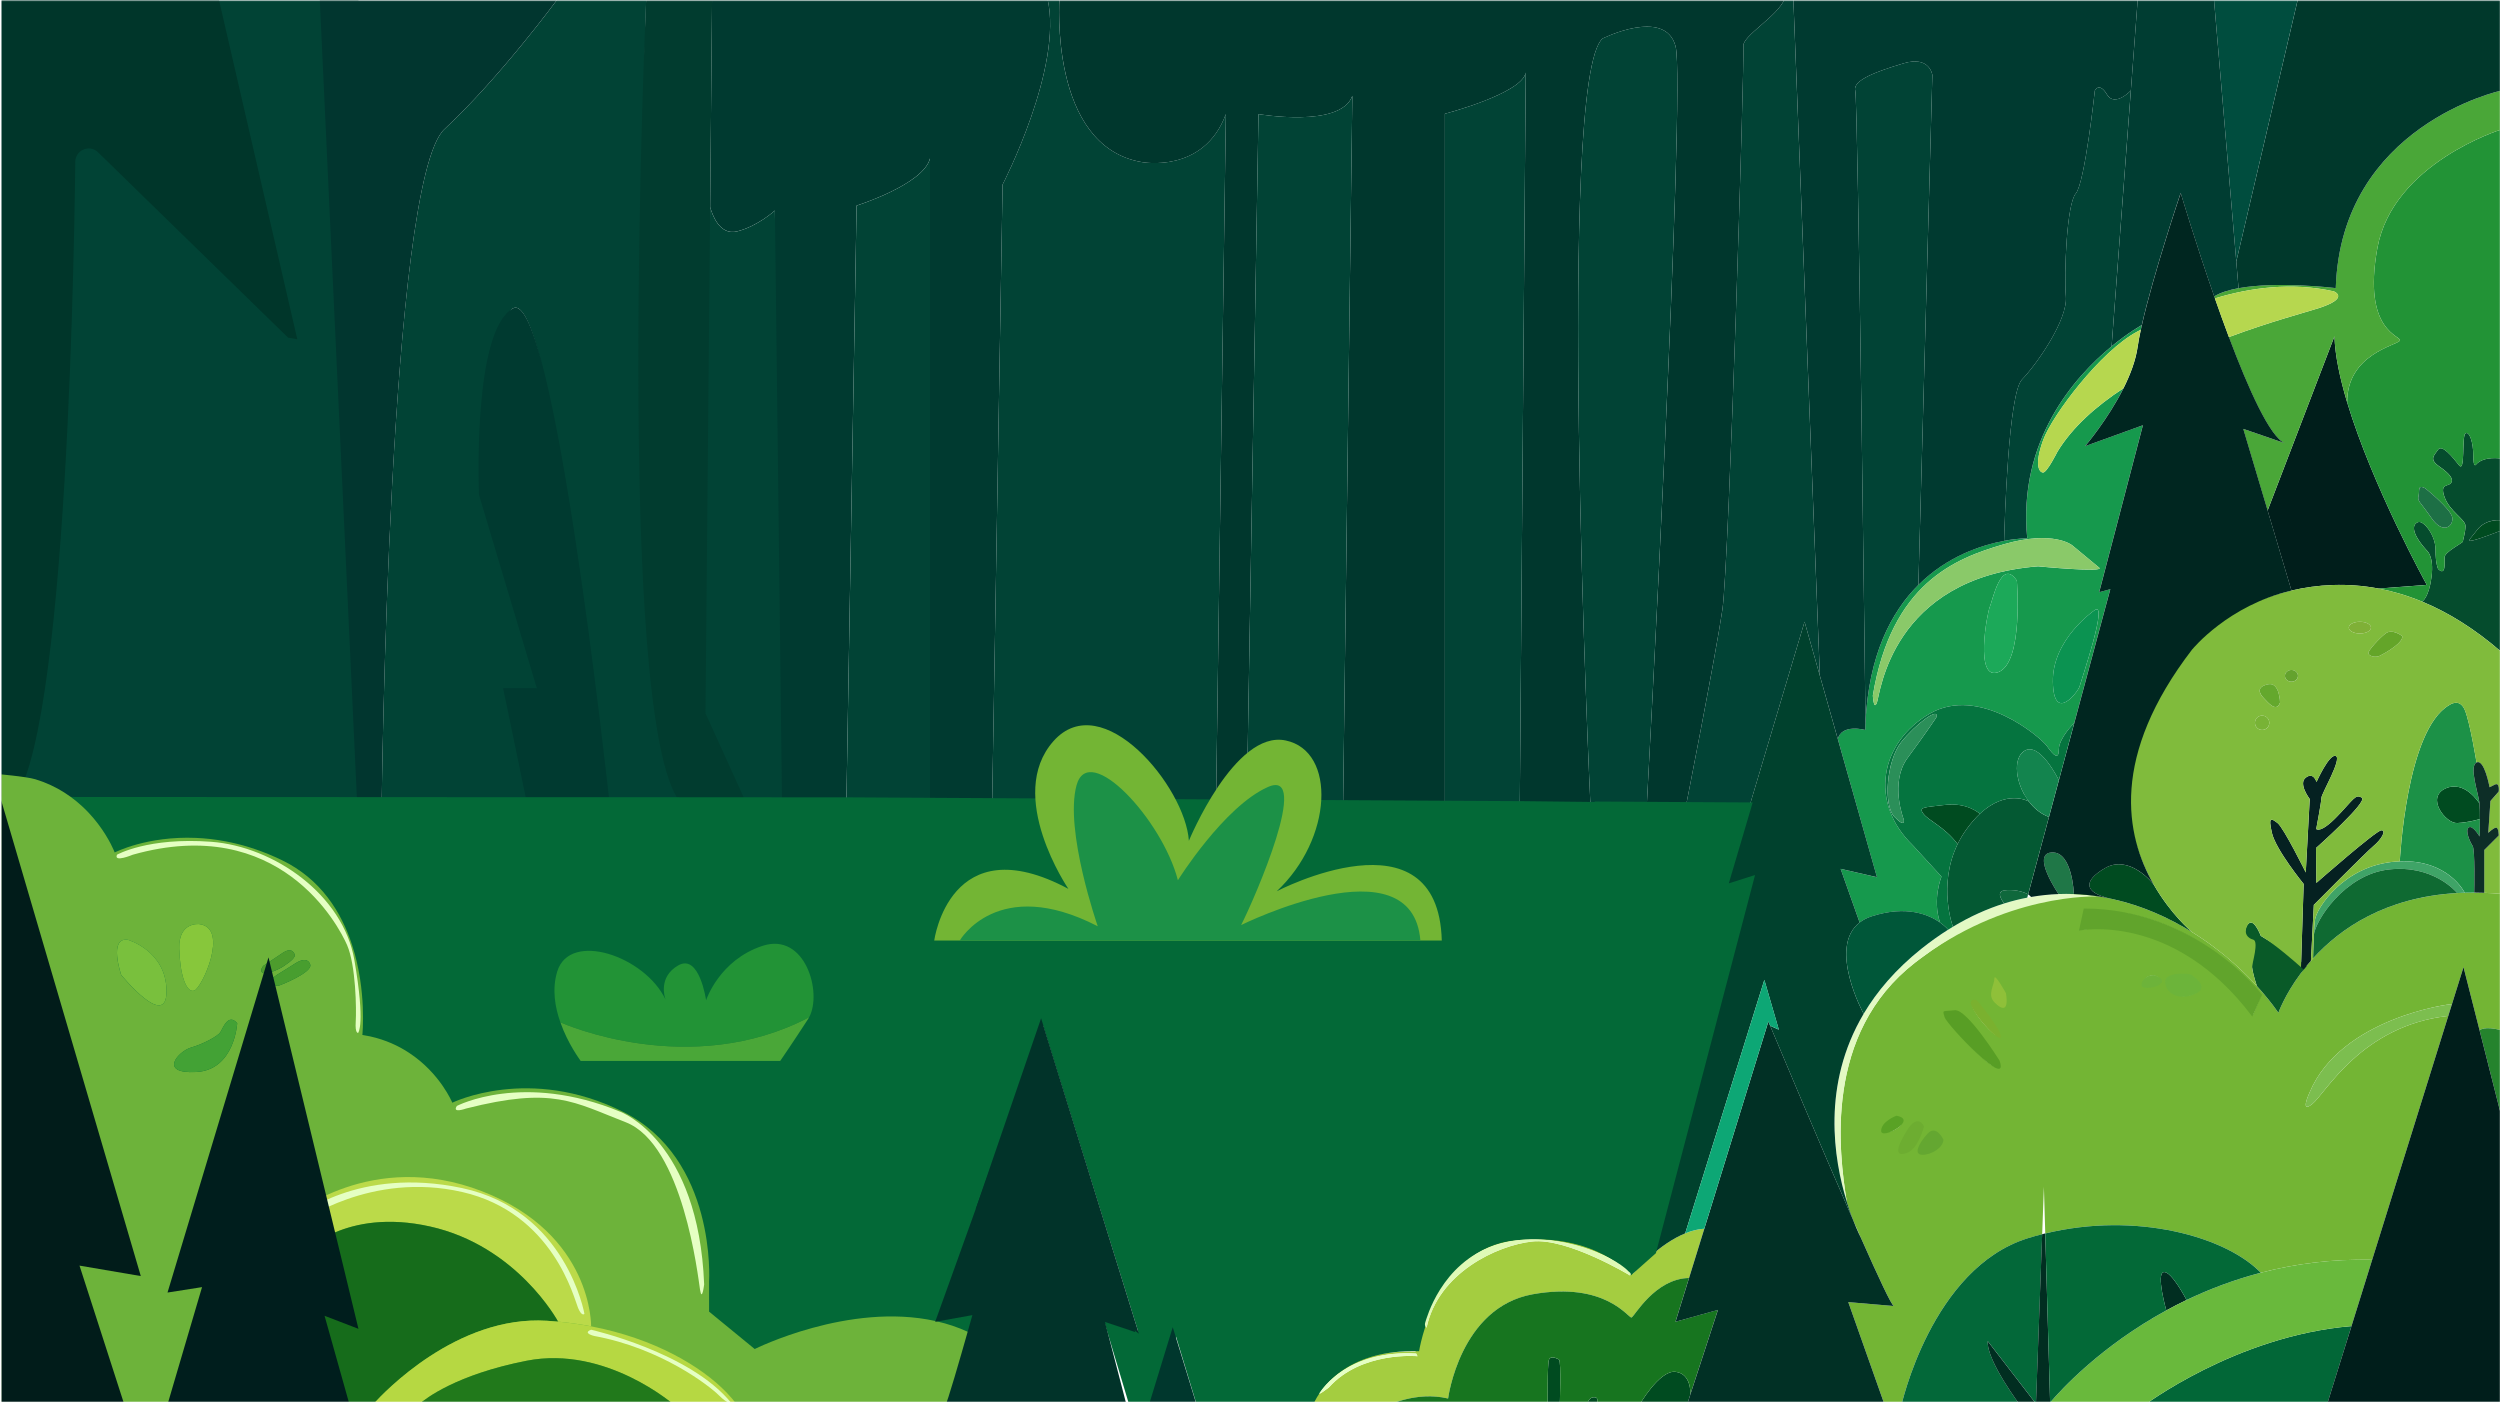 <svg width="1923" height="1079" viewBox="0 0 1923 1079" fill="none" xmlns="http://www.w3.org/2000/svg">
<g clip-path="url(#clip0_17_3625)">
<mask id="mask0_17_3625" style="mask-type:alpha" maskUnits="userSpaceOnUse" x="0" y="0" width="1923" height="1079">
<rect x="0.94" y="0.184" width="1922.04" height="1078.31" fill="#D9D9D9"/>
</mask>
<g mask="url(#mask0_17_3625)">
<path d="M274.706 623.628C261.301 617.693 16.354 621.958 -1 618.619V-0.95H275.722L274.729 623.628H274.706Z" fill="#014335"/>
<path d="M531.388 622.613C510.423 620.446 479.979 624.711 465.22 625.614C463.482 609.953 425.456 219.947 394.539 237.233C364.547 253.976 453.756 613.135 454.185 624.621L364.953 623.628C364.953 623.628 350.307 651.023 293.617 617.603C293.617 617.603 298.785 139.387 341.912 99.287C384.993 59.188 429.067 -0.95 429.067 -0.95H497.017C497.017 -0.95 480.476 557.894 531.365 622.635L531.388 622.613Z" fill="#014335"/>
<path d="M469.214 620.604C425.434 623.267 407.944 630.623 407.944 630.623L387.001 529.37H412.931L368.677 381.428L368.428 380.571C368 369.085 364.524 253.976 394.516 237.232C425.456 219.947 467.477 604.943 469.214 620.604Z" fill="#003A30"/>
<path d="M942.95 87.756L935.344 620.92L715.357 619.679H763.132L771.189 141.959C771.189 141.959 817.949 51.673 805.74 -0.973H814.947C814.947 -0.973 806.665 112.443 878.294 124.674C878.294 124.674 925.889 133.881 942.927 87.756H942.95Z" fill="#014335"/>
<path d="M771.189 141.959L763.132 619.679H715.357V121.853C710.347 141.914 658.871 158.139 658.871 158.139L650.995 619.318L599.812 619.047L597.555 606.568L594.554 597.542L595.05 512.988L583.518 619.589L596.043 161.93C596.043 161.93 582.999 173.958 566.977 177.974C553.346 181.382 547.659 164.458 546.26 159.312V158.184L547.704 -0.95H805.74C817.926 51.673 771.189 141.982 771.189 141.982V141.959Z" fill="#003A30"/>
<path d="M228.714 260.972C226.367 260.52 223.997 260.092 221.582 259.708L75.413 117.137C68.936 110.818 58.036 115.332 57.924 124.38C56.705 227.8 48.761 628.728 -1.022 622.613C-1.022 622.613 -1.022 270.72 -1.022 43.707V-0.95H168.233L228.691 260.972H228.714Z" fill="#00362A"/>
<path d="M547.727 -0.95L546.282 158.184V159.335L574.514 618.596L542.717 548.619L558.469 575.495L574.514 618.596L535.405 618.483L525.385 619.611C521.345 619.882 526.468 621.326 523.106 617.061C472.216 552.297 497.04 -0.95 497.04 -0.95H547.727Z" fill="#013C2F"/>
<path d="M429.067 -0.95C429.067 -0.95 384.993 59.21 341.889 99.31C298.786 139.409 293.595 619.634 293.595 619.634C287.75 616.181 281.476 621.078 274.706 618.077L245.933 -0.95H429.09H429.067Z" fill="#01362F"/>
<path d="M1910.87 686.767H1903.15V686.609C1900.69 686.587 1898.25 686.609 1895.84 686.7C1893.89 686.745 1891.98 686.835 1890.1 686.948C1834.77 690.085 1799.95 714.343 1779.21 737.18C1778.64 737.789 1778.1 738.421 1777.56 739.03C1776.36 740.384 1775.24 741.715 1774.17 743.024C1773.41 743.949 1772.66 744.875 1771.96 745.777C1771.2 746.748 1770.47 747.695 1769.77 748.643C1757.29 765.41 1752.56 779.017 1752.56 779.017C1747.82 772.247 1742.26 765.297 1735.97 758.392C1733.44 755.616 1730.78 752.84 1728 750.11C1726.04 748.147 1723.98 746.206 1721.91 744.265C1720.76 743.205 1719.58 742.144 1718.39 741.106C1717.28 740.113 1716.15 739.12 1715 738.127C1714.42 737.631 1713.85 737.112 1713.27 736.615C1712.29 735.803 1711.3 735.013 1710.33 734.223C1710.22 734.133 1710.11 734.043 1709.99 733.953C1707.89 732.26 1705.77 730.59 1703.58 728.943C1698.06 724.746 1692.23 720.752 1686.16 716.983L1686.12 716.961C1686.09 716.938 1686.05 716.915 1686 716.87C1686 716.87 1685.98 716.87 1685.98 716.848C1684.88 716.171 1683.77 715.516 1682.66 714.862C1665.38 704.572 1646.17 696.335 1625.68 691.732C1625.64 691.709 1625.59 691.709 1625.57 691.687C1624.35 691.461 1623.2 691.213 1622.09 690.942C1622.03 690.942 1621.96 690.942 1621.91 690.897C1619.5 690.423 1617.08 689.994 1614.65 689.611C1614.65 689.611 1614.62 689.611 1614.56 689.588H1614.47C1614.47 689.588 1614.4 689.588 1614.37 689.566C1614.37 689.566 1614.33 689.543 1614.31 689.543C1612.21 689.159 1600.97 687.038 1600.9 687.038C1600.38 687.016 1598.42 686.993 1595.19 687.219C1593.97 687.309 1592.57 687.422 1590.97 687.625H1590.9C1571.86 689.701 1527.92 698.908 1476.17 738.06C1475.16 738.827 1474.12 739.617 1473.1 740.407C1402.67 795.039 1414.41 886.385 1420.54 924.431C1420.57 924.431 1420.57 924.454 1420.57 924.476C1422.24 929.915 1423.95 934.721 1425.51 938.738C1425.53 938.783 1425.58 938.851 1425.58 938.896C1427.63 943.545 1429.62 948.035 1431.51 952.391H1431.53V952.436H1431.56C1444.89 982.539 1455.18 1004.59 1456.79 1004.59L1421.69 1001.58L1450.06 1081.78H1462.36C1462.36 1081.78 1485.52 975.498 1559.87 952.458C1563.53 951.33 1567.19 950.292 1570.84 949.367L1572.17 912.855L1573.21 948.78C1643.17 931.81 1712.11 951.127 1739.01 978.996C1764.81 972.248 1793.42 968.322 1824.68 969.022L1883.22 781.431C1816.38 788.856 1788.64 841.186 1778.62 849.197C1768.6 857.23 1776.61 840.17 1776.61 840.17C1800.67 783.034 1884.89 771.999 1886.04 772.405L1894.93 743.927L1907.25 792.489C1907.25 792.489 1910.96 788.878 1924 792.489V687.602C1919.51 687.196 1915.13 686.903 1910.87 686.767ZM1732.67 781.003C1673.68 699.788 1600.68 715.268 1600.68 715.268L1606.18 699.833C1690.38 699.833 1739.01 766.199 1739.01 766.199L1732.67 781.003ZM1667.54 756.744C1666.73 748.485 1684.38 750.945 1684.38 750.945C1684.38 750.945 1698.42 758.978 1688.4 763.988C1678.35 768.998 1668.33 764.981 1667.54 756.744ZM1648.29 756.97C1648.29 751.96 1654.64 749.275 1657.79 750.606C1671.31 756.27 1648.29 761.98 1648.29 756.97ZM1534.94 770.803C1529.84 765.59 1534.98 758.978 1534.94 754.578C1534.87 750.2 1541.01 763.988 1541.01 763.988C1543.02 777.008 1539.99 776.016 1534.94 770.803ZM1500.36 785.741C1498.83 780.416 1498.9 782.041 1506.91 781.025C1514.94 780.032 1536 815.122 1536 815.122C1543.02 836.176 1501.9 791.044 1500.36 785.741ZM1520.95 771.006C1520.95 771.006 1537.6 790.706 1536.79 795.896C1536 801.086 1506.91 768.005 1520.95 771.006ZM1480.84 885.302C1475.83 885.302 1478.84 879.277 1483.48 874.155C1488.09 869.032 1491.88 877.269 1491.88 877.269C1491.88 881.285 1485.85 885.302 1480.84 885.302ZM1467.73 882.278C1461.64 884.287 1461.8 880.27 1467.73 870.544C1473.67 860.818 1476.85 868.242 1476.85 868.242C1476.85 868.242 1473.83 880.27 1467.73 882.278ZM1458.8 861.224C1470.82 863.233 1450.76 874.267 1450.76 869.258C1450.76 864.248 1458.8 861.224 1458.8 861.224Z" fill="#73B534"/>
<path d="M1399.85 519.848L1388.07 478.259L1344.79 623.222L1266.54 622.771H1296.27C1296.27 622.771 1319.83 503.69 1324.9 468.668C1329.96 433.646 1341.99 43.662 1340.99 35.629C1340 27.595 1367.51 12.566 1372.79 -0.973H1379.43L1399.85 519.825V519.848Z" fill="#014335"/>
<path d="M1866.68 449.893L1829.69 452.714C1805.09 448.043 1782.39 449.622 1762.58 454.248L1744.23 392.734L1795.66 258.715C1796.11 273.428 1799.88 291.052 1805.45 309.579C1824.95 374.32 1866.68 449.916 1866.68 449.916V449.893Z" fill="#001E1B"/>
<path d="M1614.56 689.588C1611.37 689.453 1541.96 687.016 1473.13 740.407C1402.69 795.039 1414.43 886.385 1420.57 924.431C1410.39 891.463 1401.23 834.303 1433.52 779.852C1443.72 762.657 1458.07 745.71 1477.84 729.914C1484.75 724.385 1491.65 719.488 1498.54 715.155C1499.76 714.366 1500.97 713.621 1502.22 712.899C1515.46 704.933 1528.64 699.066 1541.64 694.982C1547.58 693.131 1553.51 691.642 1559.36 690.513C1560.33 690.333 1561.3 690.152 1562.27 689.972C1569.4 688.731 1576.44 687.986 1583.41 687.738C1587.36 687.58 1591.31 687.602 1595.22 687.738C1601.76 687.986 1608.21 688.618 1614.56 689.633V689.588Z" fill="#E3F9C4"/>
<path d="M1886.04 772.405L1883.22 781.431C1816.38 788.855 1788.64 841.163 1778.62 849.197C1768.6 857.208 1776.61 840.17 1776.61 840.17C1800.67 783.033 1884.89 771.999 1886.04 772.405Z" fill="#7CBE4F"/>
<path d="M1296.24 948.712C1286.52 952.684 1277.49 959.251 1270.49 965.321C1261.85 972.835 1256.28 979.537 1256.28 979.537C1256.28 979.537 1226.19 946.456 1164.02 952.458C1101.87 958.483 1088.83 1039.68 1088.83 1039.68C1034.62 1038.05 1014.58 1066.51 1008.85 1077.52C1008.58 1078.04 1008.33 1078.53 1008.12 1078.99C1008.12 1078.99 1008.12 1078.99 1008.12 1079.01C1007.94 1079.35 1007.81 1079.66 1007.67 1079.96C1007.18 1081.11 1006.95 1081.78 1006.95 1081.78H1066.1C1066.1 1081.78 1088.83 1069.76 1113.9 1075.78C1113.9 1075.78 1122.92 1005.6 1179.07 995.582C1235.22 985.54 1252.76 1014.33 1255.01 1013.48C1257.27 1012.62 1272.95 983.599 1299.2 983.08L1310.93 945.147C1305.97 945.463 1301.03 946.772 1296.24 948.712ZM1022.16 1067.25C1022.16 1067.25 1013.13 1074.27 1015.14 1071.27C1017.15 1068.27 1037.19 1038.19 1089.32 1041.19L1090.34 1043.2C1090.34 1043.2 1047.23 1039.18 1022.16 1067.25ZM1253.75 981.027C1253.75 981.027 1205.63 951.962 1178.55 954.963C1151.5 957.987 1106.38 979.041 1097.36 1021.13C1097.36 1021.13 1095.35 1020.13 1096.34 1017.13C1097.36 1014.11 1108.39 972.023 1149.49 957.987C1190.6 943.951 1240.73 965.005 1252.76 978.025C1252.76 978.025 1255.76 980.034 1253.75 981.027Z" fill="#A4CD40"/>
<path d="M1528.98 1031.64C1527.99 1046.67 1554.53 1081.76 1554.53 1081.76H1462.36C1462.36 1081.76 1485.54 975.475 1559.9 952.413C1563.55 951.285 1567.21 950.247 1570.87 949.322L1566.1 1079.75L1529 1031.62L1528.98 1031.64Z" fill="#036839"/>
<path d="M1924 400.226V408.056C1924 408.056 1907.46 414.578 1902.45 415.593C1897.44 416.609 1898.43 416.586 1905.45 407.582C1912.47 398.556 1924 400.226 1924 400.226Z" fill="#004B20"/>
<path d="M1905.45 407.582C1898.43 416.609 1897.44 416.609 1902.45 415.593C1907.46 414.578 1924 408.056 1924 408.056V501.389C1903.13 483.291 1882.7 470.857 1863.11 462.756C1863.11 462.756 1868.35 459.687 1870.36 443.643C1872.37 427.598 1866.68 423.423 1866.68 423.423C1852.98 408.214 1856.32 402.527 1860.34 401.535C1864.35 400.542 1873.38 411.554 1873.38 422.589C1873.38 433.623 1875.39 437.617 1875.39 437.617C1881.42 443.643 1880.4 432.608 1880.4 428.591C1880.4 424.574 1894.44 417.556 1894.44 416.563C1894.44 415.571 1896.45 409.545 1896.45 404.536C1896.45 399.526 1884.42 393.501 1880.4 382.489C1876.38 371.477 1883.4 374.478 1885.41 371.454C1887.42 368.43 1884.42 364.436 1876.29 358.772C1868.19 353.108 1872.39 350.4 1875.34 345.932C1878.3 341.442 1886.43 351.416 1891.46 357.847C1896.49 364.278 1893.44 335.371 1896.45 333.363C1899.45 331.355 1902.47 340.381 1902.47 350.4C1902.47 360.42 1904.48 357.418 1904.48 357.418C1910.5 350.4 1924.02 352.77 1924.02 352.77V400.181C1924.02 400.181 1912.49 398.511 1905.47 407.537L1905.45 407.582Z" fill="#054C2D"/>
<path d="M1828.74 190.544C1816.71 255.691 1848.06 258.309 1845.92 262.01C1843.8 265.733 1805.23 272.232 1805.45 309.556C1824.95 374.32 1866.68 449.916 1866.68 449.916L1829.69 452.737C1840.5 454.79 1851.67 458.04 1863.11 462.778C1863.11 462.778 1868.35 459.709 1870.36 443.665C1872.37 427.643 1866.68 423.469 1866.68 423.469C1852.98 408.259 1856.32 402.573 1860.34 401.58C1864.35 400.564 1873.36 411.599 1873.36 422.611C1873.36 433.623 1875.37 437.663 1875.37 437.663C1881.39 443.665 1880.38 432.653 1880.38 428.636C1880.38 424.619 1894.41 417.602 1894.41 416.609C1894.41 415.616 1896.42 409.591 1896.42 404.581C1896.42 399.571 1884.39 393.546 1880.38 382.512C1876.38 371.499 1883.4 374.501 1885.41 371.499C1887.4 368.476 1884.39 364.481 1876.27 358.817C1868.17 353.153 1872.37 350.445 1875.32 345.977C1878.28 341.487 1886.4 351.438 1891.44 357.87C1896.49 364.323 1893.42 335.394 1896.42 333.386C1899.45 331.4 1902.45 340.404 1902.45 350.445C1902.45 360.487 1904.46 357.463 1904.46 357.463C1910.46 350.445 1924 352.815 1924 352.815V99.603C1924 99.603 1840.79 125.373 1828.74 190.544ZM1886.27 397.947C1887.4 404.581 1879.38 411.599 1870.36 398.556C1861.33 385.535 1859.32 385.535 1860.34 381.519C1861.33 377.502 1859.32 372.492 1865.35 375.494C1865.35 375.494 1885.12 391.312 1886.27 397.947Z" fill="#229336"/>
<path d="M1648.29 327.09L1603.84 343.202C1604.36 342.593 1621.39 322.531 1633.35 298.679C1612.34 312.399 1594.09 328.579 1582.62 347.422C1582.62 347.422 1574.59 363.466 1571.59 363.466C1568.59 363.466 1564.57 357.847 1571.59 338.598C1578.61 319.35 1615.71 270.246 1643.78 255.195C1644.71 254.698 1645.68 254.179 1646.67 253.66C1646.94 252.487 1647.19 251.291 1647.46 250.095C1647.46 250.095 1637.51 255.488 1624.26 266.41C1595.76 289.856 1552.04 338.756 1559.36 414.059C1559.36 414.059 1552.31 413.991 1541.57 416.022C1524.44 419.204 1497.95 427.643 1475.61 449.916C1454.69 470.767 1437.4 503.758 1434.92 555.953C1434.83 557.781 1434.76 559.609 1434.72 561.482C1434.72 561.482 1416.59 556.472 1413.64 568.5L1443.74 674.762L1415.8 668.331L1430.43 709.627C1432.96 707.663 1436.02 706.039 1439.75 704.843C1466.56 696.132 1483.8 703.669 1492.29 709.627C1486.17 691.845 1493.39 674.266 1493.39 674.266L1471.32 650.188C1437.24 617.107 1446.25 571.004 1484.36 548.935C1522.46 526.888 1569.58 566.988 1574.59 574.006C1579.6 581.024 1583.62 585.04 1583.66 576.398C1583.71 567.778 1595.55 555.953 1595.55 555.953L1623.22 453.188L1614.65 455.535L1648.29 327.09ZM1537.49 516.869C1518.44 524.88 1528.62 470.97 1530.54 466.863C1532.48 462.733 1539.18 428.523 1551.37 446.644C1551.37 446.644 1556.53 508.835 1537.49 516.869ZM1567.68 435.632C1454.51 444.613 1446.25 533.906 1443.74 540.428C1441.24 546.927 1440.58 535.034 1440.58 535.034C1454.98 448.946 1503.41 429.629 1541.51 418.617C1579.6 407.582 1593.93 419.452 1593.93 419.452L1614.69 436.647C1619.7 440.664 1567.68 435.632 1567.68 435.632ZM1599.66 527.881C1598.65 531.898 1579.6 556.968 1579.08 524.383C1578.56 491.798 1610.7 469.751 1610.7 469.751C1622.73 459.709 1600.65 523.887 1599.66 527.881Z" fill="#16994D"/>
<path d="M1924 69.658V99.603C1924 99.603 1840.79 125.373 1828.74 190.544C1816.71 255.714 1848.06 258.309 1845.92 262.032C1843.77 265.756 1805.23 272.232 1805.43 309.579C1799.86 291.052 1796.09 273.428 1795.64 258.715L1744.21 392.734L1725.45 329.888L1757.54 340.923C1746.21 336.568 1729.58 299.65 1714.42 259.302C1746.08 247.5 1773.16 240.347 1783.11 237.165C1808.18 229.154 1795.14 224.122 1795.14 224.122C1762.49 216.878 1730.67 221.391 1703.65 229.538C1703.47 229.018 1703.29 228.522 1703.11 228.003C1707.89 225.069 1714.44 223.039 1721.86 221.685C1752.01 216.156 1796.65 221.617 1796.65 221.617C1800.67 96.308 1923.98 69.658 1923.98 69.658H1924Z" fill="#4AA738"/>
<path d="M1686.09 716.938C1667.93 705.678 1647.53 696.629 1625.66 691.709C1625.61 691.709 1625.57 691.709 1625.55 691.687C1624.4 691.416 1623.22 691.168 1622.07 690.942C1622 690.942 1621.96 690.942 1621.89 690.897C1604.11 686.542 1601.42 678.035 1619.18 667.745C1637.76 657.003 1655.58 679.05 1656.46 680.156L1656.49 680.201C1669.76 703.308 1685.24 716.261 1686.07 716.938H1686.09Z" fill="#004B20"/>
<path d="M1907.55 630.014C1907.55 630.014 1898.93 632.632 1890.1 633.083C1881.28 633.534 1865.84 613.586 1880.87 606.568C1895.9 599.55 1907.23 618.099 1907.23 618.099C1907.5 621.056 1907.57 625.569 1907.55 629.992V630.014Z" fill="#004B20"/>
<path d="M1901.95 650.685C1903.87 653.573 1903.22 684.172 1903.17 686.587C1900.69 686.587 1898.25 686.587 1895.86 686.677C1895.86 686.677 1883.58 661.11 1845.94 662.532C1846.01 661.358 1851.02 561.346 1883.9 542.414C1883.9 542.414 1891.75 536.411 1895.86 545.934C1899.94 555.457 1904.95 586.53 1904.95 586.53C1898.93 589.531 1906.53 610.608 1907.25 618.122C1907.25 618.122 1895.93 599.573 1880.9 606.591C1865.87 613.609 1881.28 633.557 1890.13 633.106C1898.95 632.654 1907.57 630.037 1907.57 630.037C1907.53 636.897 1907.25 643.486 1907.25 643.486C1907.25 643.486 1901.95 634.37 1898.95 636.536C1895.95 638.702 1899.94 647.706 1901.95 650.73V650.685Z" fill="#1C9147"/>
<path d="M1895.84 686.7C1893.9 686.745 1891.98 686.835 1890.08 686.948C1889.58 686.316 1871.85 664.924 1837.5 668.805C1803.31 672.686 1780.81 708.453 1779.79 719.262C1780 714.975 1780.27 710.8 1780.61 707.844C1781.6 698.818 1802.66 665.736 1842.76 662.735C1843.82 662.644 1844.88 662.599 1845.89 662.554C1883.54 661.133 1895.81 686.7 1895.81 686.7H1895.84Z" fill="#3FA467"/>
<path d="M1890.1 686.925C1834.77 690.062 1799.97 714.343 1779.21 737.157C1779.21 736.819 1779.39 728.243 1779.79 719.849C1779.79 719.759 1779.79 719.646 1779.79 719.556C1779.79 719.465 1779.79 719.375 1779.79 719.307V719.262C1780.79 708.431 1803.31 672.664 1837.5 668.805C1871.85 664.924 1889.58 686.316 1890.08 686.948L1890.1 686.925Z" fill="#0F6A32"/>
<path d="M1774.36 743.16L1769.77 748.643C1757.29 765.41 1752.56 779.017 1752.56 779.017C1747.82 772.247 1742.26 765.297 1735.97 758.392C1733.44 750.809 1732.52 745.958 1732.29 743.949C1732.06 741.941 1733.51 724.904 1729.49 722.895C1725.47 720.887 1726.49 711.861 1730.48 709.852C1734.48 707.844 1738.99 719.872 1738.99 719.872C1749.87 726.325 1769.01 738.398 1774.33 743.16H1774.36Z" fill="#095A28"/>
<path d="M1825.74 650.685C1819.72 655.694 1779.79 696.064 1779.79 696.064L1777.56 739.007C1775.55 741.286 1773.7 743.543 1771.96 745.755C1771.85 745.664 1771.13 744.987 1769.93 743.927L1771.99 679.93C1771.99 679.93 1750.57 653.686 1747.57 640.665C1744.57 627.622 1747.21 629.54 1751.9 633.106C1756.6 636.671 1773.61 671.107 1773.61 671.107L1776.66 614.602C1776.66 614.602 1767.56 602.755 1773.61 598.151C1779.66 593.548 1781.85 601.536 1781.85 601.536C1781.85 601.536 1791.69 579.489 1796.7 581.497C1801.71 583.506 1785.66 610.562 1785.66 613.586C1785.66 616.61 1781.64 637.641 1781.64 637.641C1781.64 637.641 1784.6 641.59 1797.65 628.096C1810.71 614.602 1811.7 610.585 1816.71 613.586C1821.72 616.587 1781.49 652.287 1781.49 652.287L1781.71 679.163C1781.71 679.163 1827.75 638.657 1831.77 638.657C1835.78 638.657 1831.77 645.675 1825.74 650.685Z" fill="#052121"/>
<path d="M1681.9 999.959C1676.53 1002.53 1671.34 1005.22 1666.33 1007.95C1666.33 1007.95 1658.29 979.515 1664.32 978.522C1670.25 977.529 1681.58 999.373 1681.9 999.959Z" fill="#012E21"/>
<path d="M1576.96 1078.78C1575.31 1080.7 1574.48 1081.76 1574.48 1081.76H1554.5C1554.5 1081.76 1527.96 1046.67 1528.96 1031.64L1566.06 1079.77L1570.82 949.344C1571.61 949.141 1572.4 948.96 1573.19 948.757L1576.94 1078.78H1576.96Z" fill="#012E21"/>
<path d="M1808.77 1020.04L1789.52 1081.78H1648.2C1648.2 1081.78 1719.61 1027.47 1808.77 1020.04Z" fill="#026737"/>
<path d="M1824.68 968.999L1808.77 1020.04C1719.61 1027.47 1648.2 1081.78 1648.2 1081.78H1574.48C1574.48 1081.78 1575.31 1080.72 1576.96 1078.8C1585.53 1068.76 1616.25 1035.34 1666.35 1007.95C1671.34 1005.22 1676.53 1002.55 1681.92 999.959C1699.05 991.746 1718.12 984.434 1739.04 978.973C1764.85 972.226 1793.47 968.322 1824.73 968.999H1824.68Z" fill="#69B93C"/>
<path d="M1924 792.466V858.471L1907.26 792.466C1907.26 792.466 1910.98 788.878 1924 792.466Z" fill="#25832D"/>
<path d="M1300.21 1072.67L1297.24 1081.76H1260.38C1260.38 1081.76 1276.2 1053.69 1288.8 1055.2C1301.12 1056.67 1300.24 1072.01 1300.21 1072.67Z" fill="#004B20"/>
<path d="M1227.37 1081.78H1220.46C1220.46 1081.78 1221.18 1074.77 1226.19 1074.77C1231.2 1074.77 1227.37 1081.78 1227.37 1081.78Z" fill="#004B20"/>
<path d="M1184.35 1081.78H1175.64C1180.25 1075.76 1184.35 1081.78 1184.35 1081.78Z" fill="#004B20"/>
<path d="M1199.72 1081.78H1190.49C1190.49 1081.78 1190.09 1048.7 1191.53 1045.7C1192.95 1042.7 1197.1 1044.71 1199.11 1045.7C1201.12 1046.69 1199.72 1081.78 1199.72 1081.78Z" fill="#004B20"/>
<path d="M1300.21 1072.67C1300.26 1072.01 1301.12 1056.67 1288.8 1055.2C1276.2 1053.69 1260.38 1081.76 1260.38 1081.76H1227.37C1227.37 1081.76 1231.2 1074.74 1226.19 1074.74C1221.18 1074.74 1220.46 1081.76 1220.46 1081.76H1199.72C1199.72 1081.76 1201.12 1046.67 1199.11 1045.68C1197.1 1044.68 1192.95 1042.68 1191.53 1045.68C1190.09 1048.68 1190.49 1081.76 1190.49 1081.76H1184.35C1184.35 1081.76 1180.25 1075.74 1175.64 1081.76H1066.08C1066.08 1081.76 1088.83 1069.73 1113.88 1075.74C1113.88 1075.74 1122.9 1005.56 1179.05 995.536C1235.2 985.517 1252.73 1014.29 1254.99 1013.43C1257.25 1012.57 1272.95 983.554 1299.18 983.035L1288.77 1016.68L1321.41 1007.56L1300.17 1072.64L1300.21 1072.67Z" fill="#17751F"/>
<path d="M1924 -0.95V69.658C1924 69.658 1800.67 96.286 1796.67 221.617C1796.67 221.617 1752.06 216.156 1721.89 221.685L1720.15 201.172L1767.61 -0.95H1924.02H1924Z" fill="#00382B"/>
<path d="M1767.59 -0.95L1720.15 201.172L1702.93 -0.95H1767.59Z" fill="#004D3E"/>
<path d="M1721.89 221.662C1714.46 223.016 1707.92 225.047 1703.13 227.98C1688.51 185.985 1677.36 148.391 1677.36 148.391C1677.36 148.391 1656.4 210.537 1647.46 250.05C1647.46 250.05 1637.51 255.443 1624.26 266.365L1639.06 69.613L1644.37 -0.996H1702.93L1720.15 201.127L1721.89 221.639V221.662Z" fill="#003D32"/>
<path d="M1644.37 -0.95L1639.06 69.658C1639.06 69.658 1626.74 82.769 1620.72 72.727C1614.69 62.685 1611.35 69.658 1611.35 69.658C1611.35 69.658 1603.68 140.899 1596.68 148.887C1589.69 156.875 1587.63 210.086 1589.08 228.138C1590.52 246.191 1566.58 280.266 1555.27 292C1545 302.674 1542.02 398.94 1541.57 416.045C1524.47 419.249 1497.95 427.689 1475.63 449.939L1486.37 57.721C1486.37 57.721 1484.36 42.692 1464.32 48.694C1444.28 54.697 1424.85 61.58 1427.04 69.681C1429.23 77.782 1434.94 555.976 1434.94 555.976C1434.85 557.781 1434.78 559.631 1434.74 561.482C1434.74 561.482 1416.64 556.495 1413.66 568.5L1399.87 519.87L1379.45 -0.95H1644.39H1644.37Z" fill="#003A30"/>
<path d="M1863.11 462.778C1851.67 458.04 1840.5 454.79 1829.69 452.737C1805.09 448.065 1782.41 449.622 1762.58 454.248C1761.04 454.61 1759.55 454.971 1758.06 455.377C1757.97 455.399 1757.88 455.422 1757.79 455.444C1742.99 459.348 1729.88 464.854 1718.95 470.541C1695.12 482.93 1675.56 502.066 1662.17 525.376C1625.52 589.17 1635.93 640.327 1652.97 673.657C1653.55 674.785 1654.12 675.868 1654.7 676.951C1655.29 678.034 1655.88 679.118 1656.49 680.156L1656.53 680.201C1657.16 681.284 1657.77 682.344 1658.4 683.383C1659.04 684.421 1659.67 685.436 1660.3 686.429C1661.11 687.715 1661.95 688.934 1662.76 690.152C1663.64 691.439 1664.5 692.68 1665.38 693.876C1666.53 695.5 1667.68 697.012 1668.81 698.456C1672.35 702.992 1675.69 706.738 1678.47 709.649C1678.96 710.168 1679.44 710.665 1679.89 711.116C1683.14 714.411 1685.37 716.329 1685.98 716.848C1685.98 716.87 1686 716.87 1686 716.87C1686.05 716.915 1686.09 716.938 1686.12 716.961C1686.12 716.961 1686.14 716.983 1686.16 716.983C1692.23 720.752 1698.05 724.746 1703.58 728.943C1705.77 730.59 1707.89 732.26 1709.99 733.953C1710.11 734.043 1710.22 734.133 1710.33 734.223C1711.91 735.51 1713.47 736.819 1715 738.127C1716.15 739.12 1717.28 740.113 1718.39 741.106C1719.58 742.144 1720.76 743.205 1721.91 744.265C1723.98 746.206 1726.04 748.147 1728 750.11C1730.78 752.84 1733.44 755.616 1735.97 758.392C1733.44 750.787 1732.49 745.935 1732.29 743.927V743.791C1732.29 741.174 1737.75 723.866 1733.12 722.737C1728.86 721.699 1726.38 718.044 1727.82 713.892C1728.5 711.951 1729.24 710.755 1730.01 710.146C1730.06 710.101 1730.12 710.055 1730.17 710.033C1730.28 709.943 1730.39 709.897 1730.51 709.852C1730.66 709.762 1730.8 709.717 1730.96 709.672C1731.12 709.649 1731.25 709.627 1731.41 709.627C1732.24 709.627 1733.06 710.101 1733.85 710.89C1733.96 711.003 1734.07 711.116 1734.19 711.229C1734.3 711.342 1734.41 711.477 1734.52 711.612C1734.64 711.725 1734.73 711.861 1734.84 711.996C1735.07 712.267 1735.27 712.56 1735.47 712.876C1735.79 713.327 1736.08 713.801 1736.35 714.275C1736.92 715.223 1737.41 716.216 1737.82 717.073C1737.95 717.367 1738.07 717.638 1738.2 717.886C1738.72 719.059 1739.01 719.872 1739.01 719.872C1739.35 720.075 1739.69 720.278 1740.05 720.503C1750.77 727.115 1764.74 739.323 1769.91 743.927L1770.05 739.797L1771.96 679.953C1771.96 679.953 1750.55 653.708 1747.55 640.665C1744.54 627.645 1747.18 629.563 1751.88 633.106C1756.57 636.671 1773.59 671.107 1773.59 671.107L1776.61 614.602C1776.61 614.602 1767.54 602.777 1773.59 598.174C1779.61 593.548 1781.83 601.559 1781.83 601.559C1781.83 601.559 1791.66 579.512 1796.67 581.52C1801.68 583.528 1785.64 610.608 1785.64 613.609C1785.64 616.61 1781.62 637.664 1781.62 637.664C1781.62 637.664 1784.58 641.613 1797.64 628.119C1810.71 614.602 1811.7 610.608 1816.71 613.609C1821.72 616.61 1781.49 652.309 1781.49 652.309L1781.71 679.163C1781.71 679.163 1827.75 638.679 1831.77 638.679C1835.78 638.679 1831.77 645.675 1825.74 650.707C1819.74 655.717 1779.79 696.065 1779.79 696.065L1777.56 739.03C1778.1 738.421 1778.64 737.789 1779.21 737.18C1779.21 736.999 1779.25 734.788 1779.37 731.538C1779.46 728.311 1779.59 724.069 1779.79 719.872V719.578C1779.79 719.578 1779.79 719.398 1779.79 719.33V719.262C1780.02 714.997 1780.27 710.8 1780.61 707.844C1781.6 698.818 1802.65 665.736 1842.76 662.735C1843.84 662.644 1844.88 662.599 1845.89 662.554C1845.96 661.358 1850.99 561.369 1883.87 542.436C1883.87 542.436 1891.73 536.433 1895.81 545.934C1899.92 555.457 1904.93 586.53 1904.93 586.53C1910.93 583.528 1914.95 605.575 1914.95 605.575L1918.97 603.59C1922.98 601.581 1921.97 608.915 1921.97 608.915L1915.6 616.204L1913.96 640.665C1913.96 640.665 1917.95 636.671 1919.96 636.671C1921.97 636.671 1921.97 642.674 1921.97 642.674L1910.84 653.844V686.767C1915.11 686.903 1919.49 687.196 1923.98 687.602V501.411C1903.1 483.313 1882.68 470.88 1863.09 462.778H1863.11ZM1740.03 561.482C1739.74 561.482 1739.47 561.482 1739.2 561.414H1739.15C1738.9 561.369 1738.63 561.301 1738.38 561.233C1738.04 561.121 1737.71 560.985 1737.39 560.805C1737.14 560.669 1736.94 560.534 1736.74 560.376C1736.51 560.218 1736.33 560.037 1736.13 559.857C1735.77 559.518 1735.47 559.112 1735.2 558.683C1735.07 558.413 1734.95 558.142 1734.84 557.848C1734.75 557.6 1734.66 557.329 1734.61 557.059C1734.61 557.014 1734.59 556.968 1734.59 556.923C1734.52 556.607 1734.5 556.291 1734.5 555.953C1734.5 555.727 1734.52 555.502 1734.55 555.253C1734.59 554.937 1734.66 554.644 1734.75 554.351C1734.93 553.764 1735.2 553.222 1735.54 552.749C1735.72 552.5 1735.92 552.275 1736.13 552.072C1736.33 551.869 1736.55 551.665 1736.8 551.485C1737.05 551.327 1737.3 551.169 1737.55 551.034C1737.82 550.898 1738.09 550.785 1738.38 550.695H1738.41C1738.63 550.627 1738.88 550.56 1739.13 550.515C1739.2 550.515 1739.26 550.492 1739.33 550.492C1739.44 550.469 1739.58 550.469 1739.67 550.469C1739.78 550.469 1739.92 550.469 1740.03 550.469C1740.26 550.469 1740.5 550.469 1740.73 550.515C1740.96 550.537 1741.18 550.582 1741.41 550.65C1741.63 550.695 1741.84 550.763 1742.04 550.853C1742.24 550.921 1742.47 551.034 1742.65 551.124C1743.12 551.395 1743.55 551.711 1743.93 552.072C1744.09 552.252 1744.25 552.433 1744.41 552.613C1744.72 553.042 1745 553.516 1745.18 554.012C1745.24 554.193 1745.31 554.396 1745.36 554.599C1745.42 554.825 1745.47 555.05 1745.49 555.276C1745.51 555.502 1745.54 555.727 1745.54 555.976C1745.54 556.201 1745.51 556.427 1745.49 556.652C1745.45 556.968 1745.4 557.284 1745.29 557.578C1745.2 557.871 1745.09 558.164 1744.95 558.435C1744.88 558.571 1744.81 558.683 1744.75 558.819C1744.68 558.954 1744.59 559.067 1744.5 559.202C1744.32 559.428 1744.12 559.654 1743.91 559.879C1743.71 560.082 1743.48 560.286 1743.23 560.466C1743.05 560.602 1742.85 560.714 1742.65 560.827C1742.45 560.963 1742.22 561.053 1741.97 561.143C1741.86 561.188 1741.75 561.233 1741.63 561.256C1741.34 561.346 1741.05 561.414 1740.73 561.459C1740.48 561.482 1740.26 561.504 1740.03 561.504V561.482ZM1741.11 536.84C1737.71 533.252 1735.52 528.4 1744.54 526.392C1753.55 524.383 1753.8 540.428 1753.8 540.428C1751.02 548.439 1744.54 540.428 1741.11 536.84ZM1762.58 524.383C1759.82 524.383 1757.57 522.375 1757.57 519.87C1757.57 517.365 1759.82 515.357 1762.58 515.357C1765.33 515.357 1767.59 517.365 1767.59 519.87C1767.59 522.375 1765.35 524.383 1762.58 524.383ZM1815.22 487.285C1810.51 487.285 1806.69 485.277 1806.69 482.772C1806.69 480.267 1810.51 478.259 1815.22 478.259C1819.94 478.259 1823.73 480.267 1823.73 482.772C1823.73 485.277 1819.92 487.285 1815.22 487.285ZM1830.75 504.322C1826.76 506.331 1821.72 504.322 1821.72 502.314C1821.72 500.305 1829.76 491.302 1834.95 487.285C1840.16 483.268 1847.81 489.293 1847.81 489.293C1848.81 494.303 1834.77 502.314 1830.75 504.322Z" fill="#80BB3C"/>
<path d="M1421.69 1001.58L1450.06 1081.78H1297.24L1300.21 1072.69L1321.45 1007.59L1288.82 1016.7L1299.22 983.058L1310.96 945.147L1360.24 785.741C1360.24 785.741 1360.72 786.892 1361.6 788.991C1368.53 805.532 1400.48 881.579 1425.53 938.716C1425.53 938.783 1425.58 938.828 1425.6 938.896C1428.71 946.93 1431.2 951.759 1431.53 952.391C1431.53 952.391 1431.53 952.39 1431.53 952.413C1431.53 952.413 1431.53 952.413 1431.53 952.436C1444.87 982.539 1455.18 1004.59 1456.76 1004.59L1421.67 1001.58H1421.69Z" fill="#013025"/>
<path d="M1924 858.471V1081.78H1789.5L1808.77 1020.04L1824.68 968.999L1883.22 781.431L1886.04 772.405L1894.93 743.927L1907.26 792.466L1924 858.471Z" fill="#001E1B"/>
<path d="M1433.52 779.829C1401.2 834.281 1410.39 891.463 1420.57 924.409C1420.57 924.409 1420.57 924.431 1420.57 924.454C1422.26 929.915 1423.97 934.699 1425.51 938.716C1400.46 881.579 1368.5 805.509 1361.58 788.991L1368.28 792.06L1357.13 753.72L1296.24 948.712C1286.52 952.661 1277.49 959.251 1270.49 965.321L1346.59 678.283L1326.44 684.624L1344.78 623.199L1388.07 478.236L1399.85 519.825L1413.64 568.477L1443.77 674.74L1415.8 668.309L1430.43 709.604C1405.6 728.785 1433.52 779.829 1433.52 779.829Z" fill="#00412D"/>
<path d="M1739.01 978.973C1718.12 984.434 1699.05 991.745 1681.9 999.959C1681.58 999.35 1670.25 977.529 1664.32 978.522C1658.29 979.515 1666.33 1007.95 1666.33 1007.95C1616.23 1035.32 1585.51 1068.76 1576.94 1078.8L1573.19 948.78C1643.15 931.81 1712.09 951.127 1738.99 978.996L1739.01 978.973Z" fill="#036937"/>
<path d="M1689.28 764.191C1677.83 769.9 1666.42 765.342 1665.49 755.932C1664.57 746.522 1684.7 749.343 1684.7 749.343C1684.7 749.343 1700.7 758.482 1689.28 764.213V764.191Z" fill="#6CB43A"/>
<path d="M1647.28 757.669C1647.28 751.938 1654.55 748.869 1658.18 750.381C1673.68 756.88 1647.28 763.424 1647.28 757.669Z" fill="#6DB33A"/>
<path d="M1495.81 782.402C1493.98 776.354 1494.07 778.182 1503.57 777.054C1513.07 775.925 1538.05 815.822 1538.05 815.822C1546.38 839.764 1497.63 788.449 1495.81 782.424V782.402Z" fill="#589E25"/>
<path d="M1538.98 797.814C1538.03 803.772 1504 765.771 1520.43 769.223C1520.43 769.223 1539.93 791.857 1538.98 797.814Z" fill="#7AB12F"/>
<path d="M1534.08 770.938C1528.35 765.071 1534.15 757.602 1534.08 752.66C1534.01 747.718 1542.99 763.965 1542.99 763.965C1545.25 778.633 1539.79 776.783 1534.08 770.938Z" fill="#8FC039"/>
<path d="M1446.97 869.912C1446.97 862.601 1458.66 858.223 1458.66 858.223C1476.19 861.157 1446.97 877.224 1446.97 869.912Z" fill="#59A225"/>
<path d="M1479.96 866.437C1479.96 866.437 1475.59 883.971 1466.67 886.904C1457.78 889.838 1458.03 883.971 1466.67 869.777C1475.34 855.583 1479.96 866.437 1479.96 866.437Z" fill="#6DAD31"/>
<path d="M1494.88 876.592C1494.88 882.436 1486.1 888.281 1478.79 888.281C1471.48 888.281 1475.86 879.503 1482.63 872.056C1489.37 864.587 1494.88 876.592 1494.88 876.592Z" fill="#64A731"/>
<path d="M1740.01 765.184L1732.49 782.018C1671.58 700.803 1599.14 715.855 1599.14 715.855L1602.82 698.818C1689.8 698.818 1740.01 765.184 1740.01 765.184Z" fill="#61A42C"/>
<path d="M596.043 161.953L601.55 619.611L574.469 618.618L542.671 548.619L546.237 159.335C547.636 164.48 553.323 181.404 566.954 177.997C582.999 173.98 596.021 161.953 596.021 161.953H596.043Z" fill="#014335"/>
<path d="M1498.54 715.11C1491.65 719.443 1484.75 724.362 1477.84 729.868C1458.07 745.687 1443.72 762.611 1433.52 779.807C1433.52 779.807 1405.63 728.763 1430.43 709.582C1432.96 707.618 1436.02 705.994 1439.75 704.798C1466.56 696.087 1483.8 703.624 1492.29 709.582C1496.48 712.538 1498.54 715.088 1498.54 715.088V715.11Z" fill="#005739"/>
<path d="M715.357 121.853V619.702L651.018 619.341L658.894 158.162C658.894 158.162 710.347 141.914 715.38 121.876L715.357 121.853Z" fill="#014335"/>
<path d="M1372.79 -0.95C1367.51 12.589 1339.98 27.618 1340.99 35.651C1342.01 43.685 1329.96 433.669 1324.9 468.691C1319.83 503.713 1296.27 622.793 1296.27 622.793H1266.54C1266.54 622.793 1296.9 65.732 1288.86 35.651C1280.85 5.571 1232.72 29.626 1232.72 29.626C1197.13 60.271 1222.79 607.2 1223.51 622.545L1169.14 622.252H1169.01L1173.61 55.848C1170.65 72.028 1111.42 87.508 1111.42 87.508V621.484H1033.08L1040.22 73.743C1031.19 98.813 968.022 87.779 968.022 87.779L958.973 620.943H935.344L942.95 87.779C925.911 133.903 878.317 124.696 878.317 124.696C806.688 112.488 814.97 -0.95 814.97 -0.95H1372.79Z" fill="#00372D"/>
<path d="M1915.63 616.204L1913.98 640.665C1913.98 640.665 1918 636.649 1920.01 636.649C1922.01 636.649 1922.01 642.674 1922.01 642.674L1910.89 653.821V686.745H1910.73C1908.18 686.655 1905.65 686.587 1903.17 686.587C1903.24 684.172 1903.89 653.573 1901.95 650.685C1899.94 647.683 1895.93 638.657 1898.95 636.491C1901.95 634.324 1907.26 643.441 1907.26 643.441C1907.26 643.441 1907.53 636.852 1907.57 629.992C1907.59 625.569 1907.55 621.033 1907.26 618.099C1906.53 610.585 1898.95 589.508 1904.95 586.507C1910.96 583.506 1914.97 605.553 1914.97 605.553L1918.99 603.544C1923.01 601.536 1921.99 608.87 1921.99 608.87L1915.61 616.159L1915.63 616.204Z" fill="#0D2E27"/>
<path d="M1753.8 540.405C1751.02 548.416 1744.54 540.405 1741.14 536.817C1737.73 533.229 1735.52 528.355 1744.54 526.369C1753.57 524.383 1753.8 540.405 1753.8 540.405Z" fill="#64A82D"/>
<path d="M1173.61 55.825L1169.01 622.229L1033.08 621.462H1111.42V87.485C1111.42 87.485 1170.68 72.005 1173.61 55.825Z" fill="#014335"/>
<path d="M1762.58 524.361C1765.34 524.361 1767.59 522.34 1767.59 519.848C1767.59 517.355 1765.34 515.334 1762.58 515.334C1759.81 515.334 1757.57 517.355 1757.57 519.848C1757.57 522.34 1759.81 524.361 1762.58 524.361Z" fill="#64A22E"/>
<path d="M1040.22 73.72L1033.08 621.462L935.502 620.92H958.973L968.022 87.756C968.022 87.756 1031.19 98.791 1040.22 73.72Z" fill="#014335"/>
<path d="M1815.23 487.285C1819.94 487.285 1823.76 485.265 1823.76 482.772C1823.76 480.279 1819.94 478.259 1815.23 478.259C1810.51 478.259 1806.69 480.279 1806.69 482.772C1806.69 485.265 1810.51 487.285 1815.23 487.285Z" fill="#7FB037"/>
<path d="M1740.03 561.459C1743.07 561.459 1745.54 558.994 1745.54 555.953C1745.54 552.912 1743.07 550.447 1740.03 550.447C1736.99 550.447 1734.52 552.912 1734.52 555.953C1734.52 558.994 1736.99 561.459 1740.03 561.459Z" fill="#78B336"/>
<path d="M1830.75 504.322C1826.73 506.331 1821.72 504.322 1821.72 502.314C1821.72 500.306 1829.74 491.279 1834.95 487.285C1840.16 483.268 1847.81 489.293 1847.81 489.293C1848.81 494.303 1834.77 502.337 1830.77 504.322H1830.75Z" fill="#64A529"/>
<path d="M1560.03 687.986L1559.36 690.468C1553.49 691.597 1547.58 693.086 1541.64 694.936C1541.35 694.575 1534.4 686.045 1541.64 684.917C1547.67 683.969 1555.74 685.346 1560.03 687.986Z" fill="#0F683C"/>
<path d="M1266.52 622.771L1223.51 622.522C1222.79 607.177 1197.13 60.271 1232.72 29.604C1232.72 29.604 1280.85 5.548 1288.86 35.629C1296.87 65.709 1266.54 622.771 1266.54 622.771H1266.52Z" fill="#014335"/>
<path d="M1595.22 687.693C1591.31 687.557 1587.38 687.535 1583.41 687.693C1583.41 687.693 1562.06 656.687 1578.11 655.694C1594.15 654.701 1595.22 687.693 1595.22 687.693Z" fill="#1F7747"/>
<path d="M1522.89 625.975C1519.48 629.179 1515.98 633.173 1512.44 638.138C1509.82 641.816 1507.61 645.562 1505.8 649.285C1496.17 636.378 1483.37 631.12 1479.51 625.975C1475.65 620.83 1479.35 621.101 1496.39 619.092C1513.21 617.106 1522.64 625.727 1522.89 625.975Z" fill="#004B20"/>
<path d="M1686.39 499.313C1623.04 581.723 1634.82 642.448 1656.51 680.156C1655.61 679.027 1637.8 656.98 1619.23 667.744C1601.44 678.034 1604.13 686.542 1621.94 690.897C1619.54 690.423 1617.13 689.994 1614.69 689.611C1614.69 689.611 1614.65 689.611 1614.58 689.611C1608.24 688.595 1601.78 687.963 1595.24 687.715C1595.24 687.715 1594.18 654.701 1578.13 655.717C1562.09 656.732 1583.44 687.715 1583.44 687.715C1576.46 687.986 1569.42 688.708 1562.29 689.949C1561.77 689.227 1561 688.595 1560.06 688.009L1576.1 628.389L1583.71 600.159L1595.6 555.975L1623.27 453.21L1614.71 455.535L1648.34 327.09L1603.88 343.202C1604.42 342.57 1621.44 322.509 1633.4 298.679C1638.59 288.321 1642.83 277.242 1644.32 266.726C1644.86 262.89 1645.7 258.467 1646.74 253.66C1646.99 252.487 1647.26 251.313 1647.53 250.095C1656.46 210.559 1677.43 148.436 1677.43 148.436C1677.43 148.436 1688.58 186.03 1703.2 228.025C1703.38 228.544 1703.56 229.041 1703.74 229.56C1707.17 239.399 1710.81 249.463 1714.51 259.324C1729.69 299.695 1746.3 336.59 1757.63 340.945L1725.54 329.91L1744.3 392.756L1762.64 454.271C1713.87 465.622 1686.46 499.335 1686.46 499.335L1686.39 499.313Z" fill="#002620"/>
<path d="M1576.06 628.367L1560.01 687.986C1555.72 685.346 1547.67 683.992 1541.62 684.917C1534.37 686.045 1541.32 694.575 1541.62 694.936C1528.62 699.021 1515.44 704.888 1502.19 712.854C1502.19 712.854 1490.3 681.126 1505.78 649.308C1507.59 645.585 1509.8 641.839 1512.42 638.161C1515.96 633.196 1519.46 629.202 1522.86 625.998C1543.22 606.929 1560.03 616.204 1560.57 616.497C1564.61 621.8 1569.85 626.155 1576.03 628.389L1576.06 628.367Z" fill="#045933"/>
<path d="M1583.66 576.398C1583.62 585.04 1579.6 581.024 1574.59 574.006C1569.58 566.988 1522.46 526.888 1484.36 548.935C1446.25 571.005 1437.24 617.107 1471.32 650.188L1493.39 674.266C1493.39 674.266 1486.17 691.845 1492.29 709.627C1496.48 712.583 1498.54 715.133 1498.54 715.133C1499.76 714.343 1500.97 713.598 1502.21 712.876C1502.21 712.876 1490.32 681.126 1505.8 649.308C1496.17 636.4 1483.35 631.143 1479.51 625.998C1475.65 620.853 1479.35 621.123 1496.39 619.115C1513.18 617.152 1522.64 625.749 1522.89 625.998H1522.91C1543.27 606.929 1560.06 616.204 1560.6 616.497L1556.67 610.382C1556.11 609.321 1555.56 608.238 1555.09 607.155C1554.62 606.049 1554.17 604.966 1553.78 603.86C1552.22 599.46 1551.39 595.037 1551.39 591.043C1551.39 590.344 1551.41 589.644 1551.46 588.99C1551.52 588.313 1551.59 587.658 1551.71 587.004C1551.8 586.372 1551.93 585.74 1552.09 585.153C1552.25 584.544 1552.43 583.957 1552.63 583.416C1553.49 581.204 1554.77 579.354 1556.53 578.022C1568.59 568.996 1583.66 600.16 1583.66 600.16L1595.55 555.953C1595.55 555.953 1583.71 567.778 1583.66 576.398ZM1489.37 551.959C1489.37 551.959 1481.34 563.987 1467.3 583.032C1453.27 602.078 1464.3 630.15 1464.3 630.15C1464.3 630.15 1466.2 637.642 1457.24 628.39C1448.26 619.115 1451.28 585.041 1462.29 571.005C1473.33 556.969 1492.38 542.933 1489.37 551.959Z" fill="#05743F"/>
<path d="M1583.66 600.137L1576.06 628.367C1569.87 626.133 1564.64 621.778 1560.6 616.497C1550.58 603.341 1547.98 584.454 1556.56 578C1568.59 568.974 1583.68 600.137 1583.68 600.137H1583.66Z" fill="#13844E"/>
<path d="M1646.67 253.638C1645.63 258.467 1644.82 262.867 1644.25 266.704C1642.74 277.219 1638.52 288.299 1633.33 298.657C1612.34 312.377 1594.09 328.534 1582.6 347.399C1582.6 347.399 1574.59 363.444 1571.56 363.444C1568.54 363.444 1564.55 357.825 1571.56 338.576C1578.58 319.327 1615.68 270.201 1643.76 255.172C1644.68 254.676 1645.65 254.157 1646.67 253.638Z" fill="#B6D74F"/>
<path d="M1783.13 237.142C1773.16 240.324 1746.08 247.477 1714.44 259.279C1710.74 249.418 1707.1 239.376 1703.67 229.515C1730.69 221.369 1762.53 216.855 1795.16 224.099C1795.16 224.099 1808.21 229.109 1783.13 237.142Z" fill="#B6D74F"/>
<path d="M1870.36 398.556C1861.33 385.513 1859.32 385.513 1860.34 381.519C1861.35 377.525 1859.34 372.492 1865.35 375.494C1865.35 375.494 1885.12 391.312 1886.27 397.947C1887.42 404.581 1879.38 411.599 1870.36 398.556Z" fill="#1D6F45"/>
<path d="M1349.98 673.057L1348.44 678.97L1273.69 963.99C1265.02 971.596 1254.5 981.024 1254.5 981.024C1254.5 981.024 1228.33 947.931 1166 954.024C1103.69 960.118 1091.56 1039.35 1091.56 1039.35C1034.53 1037.63 1015.21 1069.45 1010.66 1079.23C1010.66 1079.23 1010.66 1079.23 1010.66 1079.25C1010.48 1079.59 1010.34 1079.9 1010.21 1080.2C1009.71 1081.35 1009.48 1082.02 1009.48 1082.02H920.956L904.621 1028.18L888.038 1082.02H868.988L848.332 1012.94L875.187 1024L875.459 1024.11L875.414 1023.98L802.089 788.361L800.844 795.718L775.189 947.492L752.429 1082.02C752.429 1082.02 751.32 1082.02 749.171 1082C745.393 1082 738.447 1081.96 728.764 1081.91C691.411 1081.75 613.471 1081.42 521.821 1081.03H519.966C457.885 1080.76 389.606 1080.47 323.407 1080.2C311.552 1080.15 299.788 1080.11 288.114 1080.06C281.824 1080.02 275.557 1079.99 269.336 1079.97C259.087 1079.93 248.974 1079.88 238.997 1079.86C199.586 1079.68 162.414 1079.54 129.519 1079.41C117.55 1079.36 106.148 1079.32 95.424 1079.27C47.235 1079.09 12.461 1078.98 -0.005 1078.98H-1V613.024H54.384L275.15 613.137H294.381L294.426 613.16L405.307 613.205H453.089L469.537 613.228H521.708L527.16 613.273H585.169L603.019 613.295H652.656L652.769 613.318L717.158 613.679L765.144 613.95L798.378 614.13L828.446 614.311L872.269 614.559L906.363 614.74L933.196 614.898H937.698L937.856 614.92L961.498 615.056H962.222L990.276 615.214L1018.87 615.394L1035.68 615.484H1035.77L1114.19 615.936L1171.95 616.252H1172.08L1226.31 616.884H1226.61C1226.61 616.884 1226.61 616.771 1226.61 616.545L1269.73 616.793H1270.07L1300.7 616.974L1348.17 617.245L1346.36 623.406L1329.8 679.489L1331.56 678.925L1350 673.057H1349.98Z" fill="#036937"/>
<path d="M1567.68 435.609C1454.51 444.613 1446.25 533.884 1443.74 540.405C1441.24 546.927 1440.58 535.012 1440.58 535.012C1454.98 448.923 1503.39 429.607 1541.51 418.595C1579.62 407.582 1593.93 419.429 1593.93 419.429L1614.69 436.625C1619.7 440.641 1567.68 435.587 1567.68 435.587V435.609Z" fill="#8AC969"/>
<path d="M1537.49 516.846C1518.44 524.857 1528.6 470.97 1530.54 466.84C1532.48 462.711 1539.18 428.523 1551.37 446.621C1551.37 446.621 1556.53 508.835 1537.49 516.846Z" fill="#1CA959"/>
<path d="M1599.66 527.881C1598.67 531.898 1579.6 556.946 1579.08 524.383C1578.56 491.798 1610.67 469.751 1610.67 469.751C1622.7 459.732 1600.65 523.887 1599.64 527.904L1599.66 527.881Z" fill="#0B9351"/>
<path d="M1489.37 551.936C1489.37 551.936 1481.36 563.964 1467.33 583.01C1453.29 602.055 1464.32 630.127 1464.32 630.127C1464.32 630.127 1466.22 637.619 1457.26 628.367C1448.28 619.092 1451.3 585.018 1462.32 570.982C1473.35 556.946 1492.4 542.91 1489.4 551.936H1489.37Z" fill="#2B8F59"/>
<path d="M744.334 1024.38C736.706 1020.88 728.853 1018.28 720.886 1016.46C720.458 1016.32 720.006 1016.23 719.555 1016.14C653.139 1001.38 580.517 1037.67 580.517 1037.67L545.425 1008.9V985.54C545.425 985.54 551.428 891.305 479.257 855.222C407.064 819.116 347.915 848.204 347.915 848.204C347.915 848.204 338.685 825.638 314.718 809.864C306.526 804.449 296.596 799.845 284.749 797.205C282.785 796.776 280.777 796.392 278.723 796.077C278.723 796.077 282.289 762.138 270.847 726.935C262.678 701.864 246.903 676.139 216.776 661.606C214.948 660.704 213.12 659.869 211.314 659.079C198.067 653.189 185.429 649.421 173.627 647.187C165.638 645.652 158.033 644.817 150.901 644.524C113.033 642.877 88.231 655.717 88.231 655.717C88.231 655.717 84.44 645.562 75.3 633.557C73.269 630.894 70.99 628.164 68.417 625.411C66.747 623.606 64.942 621.823 63.001 620.04C60.338 617.58 57.427 615.166 54.245 612.864C52.665 611.713 51.04 610.608 49.325 609.524C42.916 605.485 35.604 601.965 27.277 599.437C25.472 598.896 22.718 598.354 19.581 597.88C12.879 596.842 4.461 596.007 -0.007 595.556L-0.255 612.842L-0.323 618.731L-0.391 622.68L-1 666.729L-0.007 1030.65V1079.77H95.43L95.182 1079.03C105.879 1079.08 117.253 1079.12 129.191 1079.17L128.853 1080.29H238.598L238.734 1080.79H520.51C611.931 1081.17 689.676 1081.51 726.934 1081.67C726.912 1081.72 726.867 1081.76 726.844 1081.78H747.29L750.946 1059.74V1027.65C748.757 1026.47 746.568 1025.39 744.334 1024.38ZM149.389 761.98C143.386 763.988 138.354 749.952 137.88 729.372C137.383 708.792 153.406 710.845 153.406 710.845C176.47 713.869 155.415 759.971 149.389 761.98ZM146.884 805.802C156.408 803.095 167.443 797.07 169.452 794.068C171.438 791.044 175.455 779.017 182.473 787.05C182.473 787.05 180.487 823.02 150.901 824.6C121.315 826.134 137.383 808.555 146.884 805.802ZM202.152 748.395C202.152 748.395 201.971 748.305 201.881 748.259C201.768 748.192 201.678 748.124 201.61 748.056C199.692 746.161 202.535 742.934 202.535 742.934L205.086 741.241L207.342 739.73L217.565 732.915C223.591 728.898 225.599 731.899 226.592 733.908C227.585 735.916 224.584 738.917 218.581 742.934C217.52 743.633 216.392 744.31 215.196 744.92C214.79 745.123 214.406 745.326 214 745.529C212.397 746.319 210.75 746.973 209.215 747.492H209.193C208.132 747.853 207.139 748.147 206.214 748.327C205.875 748.417 205.537 748.463 205.221 748.508C205.198 748.53 205.176 748.53 205.131 748.53C204.95 748.553 204.792 748.575 204.634 748.598C204.341 748.598 204.07 748.643 203.799 748.643C203.461 748.643 203.145 748.621 202.874 748.575C202.603 748.553 202.355 748.485 202.152 748.395ZM209.103 752.886L209.622 752.366C209.825 752.186 210.028 752.028 210.254 751.825C210.276 751.825 210.299 751.802 210.321 751.78C211.021 751.216 211.924 750.584 213.007 749.884C214.022 749.23 215.218 748.485 216.527 747.695C217.656 746.973 218.919 746.206 220.251 745.394C221.041 744.897 221.898 744.378 222.756 743.837C223.185 743.566 223.613 743.295 224.065 743.002C224.945 742.46 225.848 741.873 226.773 741.264C236.996 734.585 238.621 741.918 238.621 741.918C240.629 747.944 215.557 757.963 213.864 758.346C213.751 758.346 213.639 758.392 213.503 758.392C213.368 758.392 213.232 758.369 213.097 758.346C212.962 758.324 212.804 758.279 212.646 758.234C212.51 758.188 212.352 758.121 212.194 758.053C212.036 757.985 211.901 757.918 211.743 757.85H211.72C211.72 757.85 211.608 757.76 211.562 757.737C211.224 757.534 210.885 757.308 210.547 757.038C210.366 756.902 210.186 756.744 210.028 756.564C209.509 756.09 209.08 755.548 208.809 755.007C208.742 754.849 208.674 754.713 208.651 754.555C208.561 754.352 208.538 754.149 208.538 753.969C208.538 753.653 208.742 753.292 209.103 752.886ZM93.242 749.952C93.242 749.952 83.222 720.887 98.251 722.873C98.251 722.873 127.815 731.29 128.086 762.16C128.334 793.053 93.242 749.952 93.242 749.952Z" fill="#6DB33A"/>
<path d="M149.389 761.98C143.364 763.988 138.354 749.952 137.88 729.372C137.383 708.792 153.406 710.845 153.406 710.845C176.47 713.847 155.415 759.971 149.389 761.98Z" fill="#87C73B"/>
<path d="M128.086 762.16C128.356 793.053 93.264 749.929 93.264 749.929C93.264 749.929 83.244 720.864 98.274 722.85C98.274 722.85 127.837 731.245 128.086 762.137V762.16Z" fill="#79C03D"/>
<path d="M182.473 787.028C182.473 787.028 180.487 822.998 150.901 824.577C121.315 826.134 137.383 808.533 146.884 805.802C156.408 803.072 167.421 797.069 169.429 794.046C171.438 791.022 175.455 779.017 182.473 787.028Z" fill="#43A235"/>
<path d="M218.581 742.911C212.555 746.928 203.551 749.929 201.633 748.034C199.714 746.138 202.535 742.911 202.535 742.911L217.565 732.892C223.591 728.875 225.577 731.899 226.592 733.885C227.608 735.871 224.584 738.895 218.581 742.911Z" fill="#4D9C2D"/>
<path d="M213.864 758.346C212.172 758.73 208.561 755.955 208.561 753.946C208.561 751.938 216.572 747.921 226.796 741.264C237.019 734.585 238.643 741.918 238.643 741.918C240.652 747.944 215.58 757.963 213.887 758.346H213.864Z" fill="#489E2F"/>
<path d="M351.413 850.686C351.413 850.686 402.054 824.126 477.248 855.199C477.248 855.199 537.323 877.562 541.633 987.932C541.633 987.932 539.986 1001.92 538.451 991.971C536.917 982.02 525.385 880.27 481.265 863.21C440.983 847.64 425.614 835.635 358.454 852.694C358.454 852.694 347.418 856.711 351.435 850.686H351.413Z" fill="#E5FFC3"/>
<path d="M89.969 657.454C89.969 657.454 113.958 643.825 162.501 647.503C211.043 651.181 263.919 688.347 272.585 738.443C281.228 788.517 275.473 794.497 275.473 794.497C275.473 794.497 273.013 795.242 273.623 785.877C274.232 776.512 273.736 742.528 266.965 726.935C260.195 711.342 214.744 625.636 102.11 657.454C102.11 657.454 87.216 663.728 89.992 657.454H89.969Z" fill="#E5FFC3"/>
<path d="M1368.28 792.037L1361.58 788.968C1360.69 786.847 1360.22 785.719 1360.22 785.719L1310.93 945.124C1305.99 945.44 1301.03 946.749 1296.27 948.69L1357.15 753.698L1368.3 792.037H1368.28Z" fill="#0DA775"/>
<path d="M1639.04 69.658L1624.24 266.41C1595.73 289.856 1552.02 338.756 1559.33 414.059C1559.33 414.059 1552.29 413.991 1541.55 416.022C1542 398.917 1544.98 302.651 1555.25 291.977C1566.55 280.265 1590.48 246.168 1589.05 228.116C1587.61 210.063 1589.66 156.875 1596.66 148.864C1603.66 140.876 1611.33 69.635 1611.33 69.635C1611.33 69.635 1614.69 62.685 1620.69 72.704C1626.7 82.724 1639.04 69.635 1639.04 69.635V69.658Z" fill="#014335"/>
<path d="M1486.37 57.698L1475.63 449.916C1454.69 470.789 1437.4 503.781 1434.94 555.953C1434.94 555.953 1429.23 77.737 1427.04 69.658C1424.85 61.557 1444.26 54.697 1464.32 48.672C1484.39 42.647 1486.37 57.698 1486.37 57.698Z" fill="#014335"/>
<path d="M1090.34 1043.17C1090.34 1043.17 1047.23 1039.16 1022.16 1067.23C1022.16 1067.23 1013.13 1074.25 1015.14 1071.25C1017.15 1068.24 1037.19 1038.16 1089.34 1041.16L1090.34 1043.17Z" fill="#E5FFC3"/>
<path d="M1253.75 981.026C1253.75 981.026 1205.63 951.962 1178.55 954.963C1151.47 957.964 1106.36 979.018 1097.33 1021.13C1097.33 1021.13 1095.32 1020.13 1096.34 1017.11C1097.36 1014.09 1108.37 972 1149.49 957.964C1190.6 943.928 1240.73 964.982 1252.75 978.025C1252.75 978.025 1255.76 980.034 1253.75 981.026Z" fill="#DFFAB6"/>
<path d="M95.182 1079.03L95.43 1079.77H-0.007V612.48L0.106 612.842L1.889 618.957L2.859 622.251L108.294 981.546L61.151 973.512L70.155 1001.4L86.81 1053.06L95.182 1079.03Z" fill="#011C1A"/>
<path d="M454.681 1020.2C446.557 1018.64 438.094 1017.43 429.293 1016.59C428.819 1015.69 397.518 958.348 330.854 943.432C263.671 928.403 231.715 965.185 231.715 965.185L224.516 935.421C224.516 935.421 285.742 883.294 370.956 916.375C456.171 949.457 454.681 1020.22 454.681 1020.22V1020.2Z" fill="#BBDA49"/>
<path d="M429.293 1016.61C426.472 1016.34 423.628 1016.12 420.74 1015.94C351.367 1011.56 294.926 1071.45 287.389 1079.82C286.825 1080.45 286.531 1080.79 286.531 1080.79H238.733L238.598 1080.29L238.395 1079.62L219.574 1012.62L245.639 1022.64L231.738 965.185C231.738 965.185 240.268 955.369 257.758 947.968C274.142 941.017 298.379 936.166 330.854 943.432C397.518 958.348 428.819 1015.71 429.293 1016.61Z" fill="#166C1B"/>
<path d="M567.022 1080.79H518.66C518.66 1080.79 466.213 1034.67 405.055 1046.69C351.006 1057.32 327.356 1075.8 322.594 1079.96C321.962 1080.5 321.669 1080.79 321.669 1080.79H286.531C286.531 1080.79 286.825 1080.45 287.389 1079.82C294.926 1071.45 351.367 1011.56 420.74 1015.94C423.628 1016.12 426.472 1016.34 429.293 1016.61C438.094 1017.45 446.557 1018.67 454.681 1020.22C503.427 1029.57 539.534 1050.98 559.033 1071.29C562.124 1074.49 564.787 1077.68 567.022 1080.79Z" fill="#B6D842"/>
<path d="M518.66 1080.79H321.669C321.669 1080.79 321.962 1080.5 322.594 1079.96C327.356 1075.8 351.007 1057.32 405.056 1046.69C466.213 1034.67 518.66 1080.79 518.66 1080.79Z" fill="#21791B"/>
<path d="M454.681 1022.82C454.681 1022.82 531.094 1040.13 562.576 1079.26C562.576 1079.26 559.958 1080.27 552.94 1073.25C545.921 1066.24 508.865 1037.17 457.209 1027.65C457.209 1027.65 447.663 1025.53 454.681 1022.82Z" fill="#E5FFC3"/>
<path d="M229.165 935.918C229.165 935.918 275.225 896.811 355.43 913.871C435.634 930.908 449.536 1010.61 449.536 1010.61C449.536 1010.61 447.663 1013.12 444.661 1006.1C441.66 999.079 425.682 932.916 355.452 916.872C285.223 900.828 231.738 939.821 231.738 939.821C231.738 939.821 225.216 942.936 229.165 935.918Z" fill="#E5FFC3"/>
<path d="M268.658 1079.73L268.816 1080.29H128.853L129.191 1079.17L132.351 1068.38L143.928 1029.05L155.415 990.053L128.853 994.228L202.874 748.575L205.085 741.241L206.53 736.412L207.342 739.73L209.215 747.492L210.253 751.825L211.72 757.827L250.852 919.489L251.642 922.739L252.928 928.064L254.598 934.924L257.758 947.968L261.82 964.689L275.721 1022.14L249.656 1012.12L268.658 1079.73Z" fill="#001E1D"/>
<path d="M849.949 1016.86L866.807 1081.78H726.844C726.844 1081.78 726.912 1081.72 726.934 1081.67C728.695 1079.03 738.827 1043.85 744.334 1024.38C746.5 1016.79 747.945 1011.6 747.945 1011.6L721.676 1016.3L720.886 1016.46L719.352 1016.73L719.555 1016.14L736.638 968.638L750.54 929.915L798.834 795.512L800.075 792.06L872.9 1023.52L872.991 1023.77L873.261 1024.65L849.949 1016.86Z" fill="#013329"/>
<path d="M921.15 1083.02H883.033L902.08 1020.86L921.15 1083.02Z" fill="#00372D"/>
<path d="M718.607 723.46C718.607 723.46 730.477 634.866 821.808 683.721C821.808 683.721 772.949 612.029 810.389 570.012C847.828 527.994 911.761 605.169 914.492 646.736C914.492 646.736 949.652 561.324 988.919 569.56C1028.19 577.774 1024.98 645.382 982.081 685.549C982.081 685.549 1106.27 620.695 1109.02 723.46H718.63H718.607Z" fill="#73B534"/>
<path d="M738.241 723.46C738.241 723.46 767.465 672.777 844.398 712.493C844.398 712.493 818.626 638.499 828.081 604.018C837.537 569.538 894.159 630.737 906.029 677.087C906.029 677.087 941.415 620.446 975.198 605.395C1008.98 590.344 965.156 691.033 954.662 711.568C954.662 711.568 1086.39 646.262 1092.55 723.437H738.218L738.241 723.46Z" fill="#1C9147"/>
<path d="M622.402 782.492H622.357C530.846 830.422 433.535 787.524 431.03 786.373C426.855 774.616 424.554 760.738 428.593 747.379C438.252 715.539 496.34 735.668 511.935 768.907C511.325 767.147 506.157 751.554 521.639 742.618C538.023 733.185 543.123 769.404 543.123 769.404C543.123 769.404 553.165 738.443 586.633 727.521C619.378 716.87 632.67 763.559 622.38 782.492H622.402Z" fill="#229336"/>
<path d="M622.357 782.492C622.131 782.943 621.906 783.372 621.635 783.778C609.967 801.808 600.151 816.047 600.151 816.047H446.625C445.97 814.987 436.74 802.734 431.031 786.373C433.535 787.524 530.846 830.422 622.357 782.492Z" fill="#4AA738"/>
<path d="M750.54 929.915L800.82 783.259L876.015 1025.89L750.54 929.915Z" fill="#013329"/>
</g>
</g>
<defs>
<clipPath id="clip0_17_3625">
<rect width="1922.04" height="1078.31" fill="white" transform="translate(0.94 0.184)"/>
</clipPath>
</defs>
</svg>

